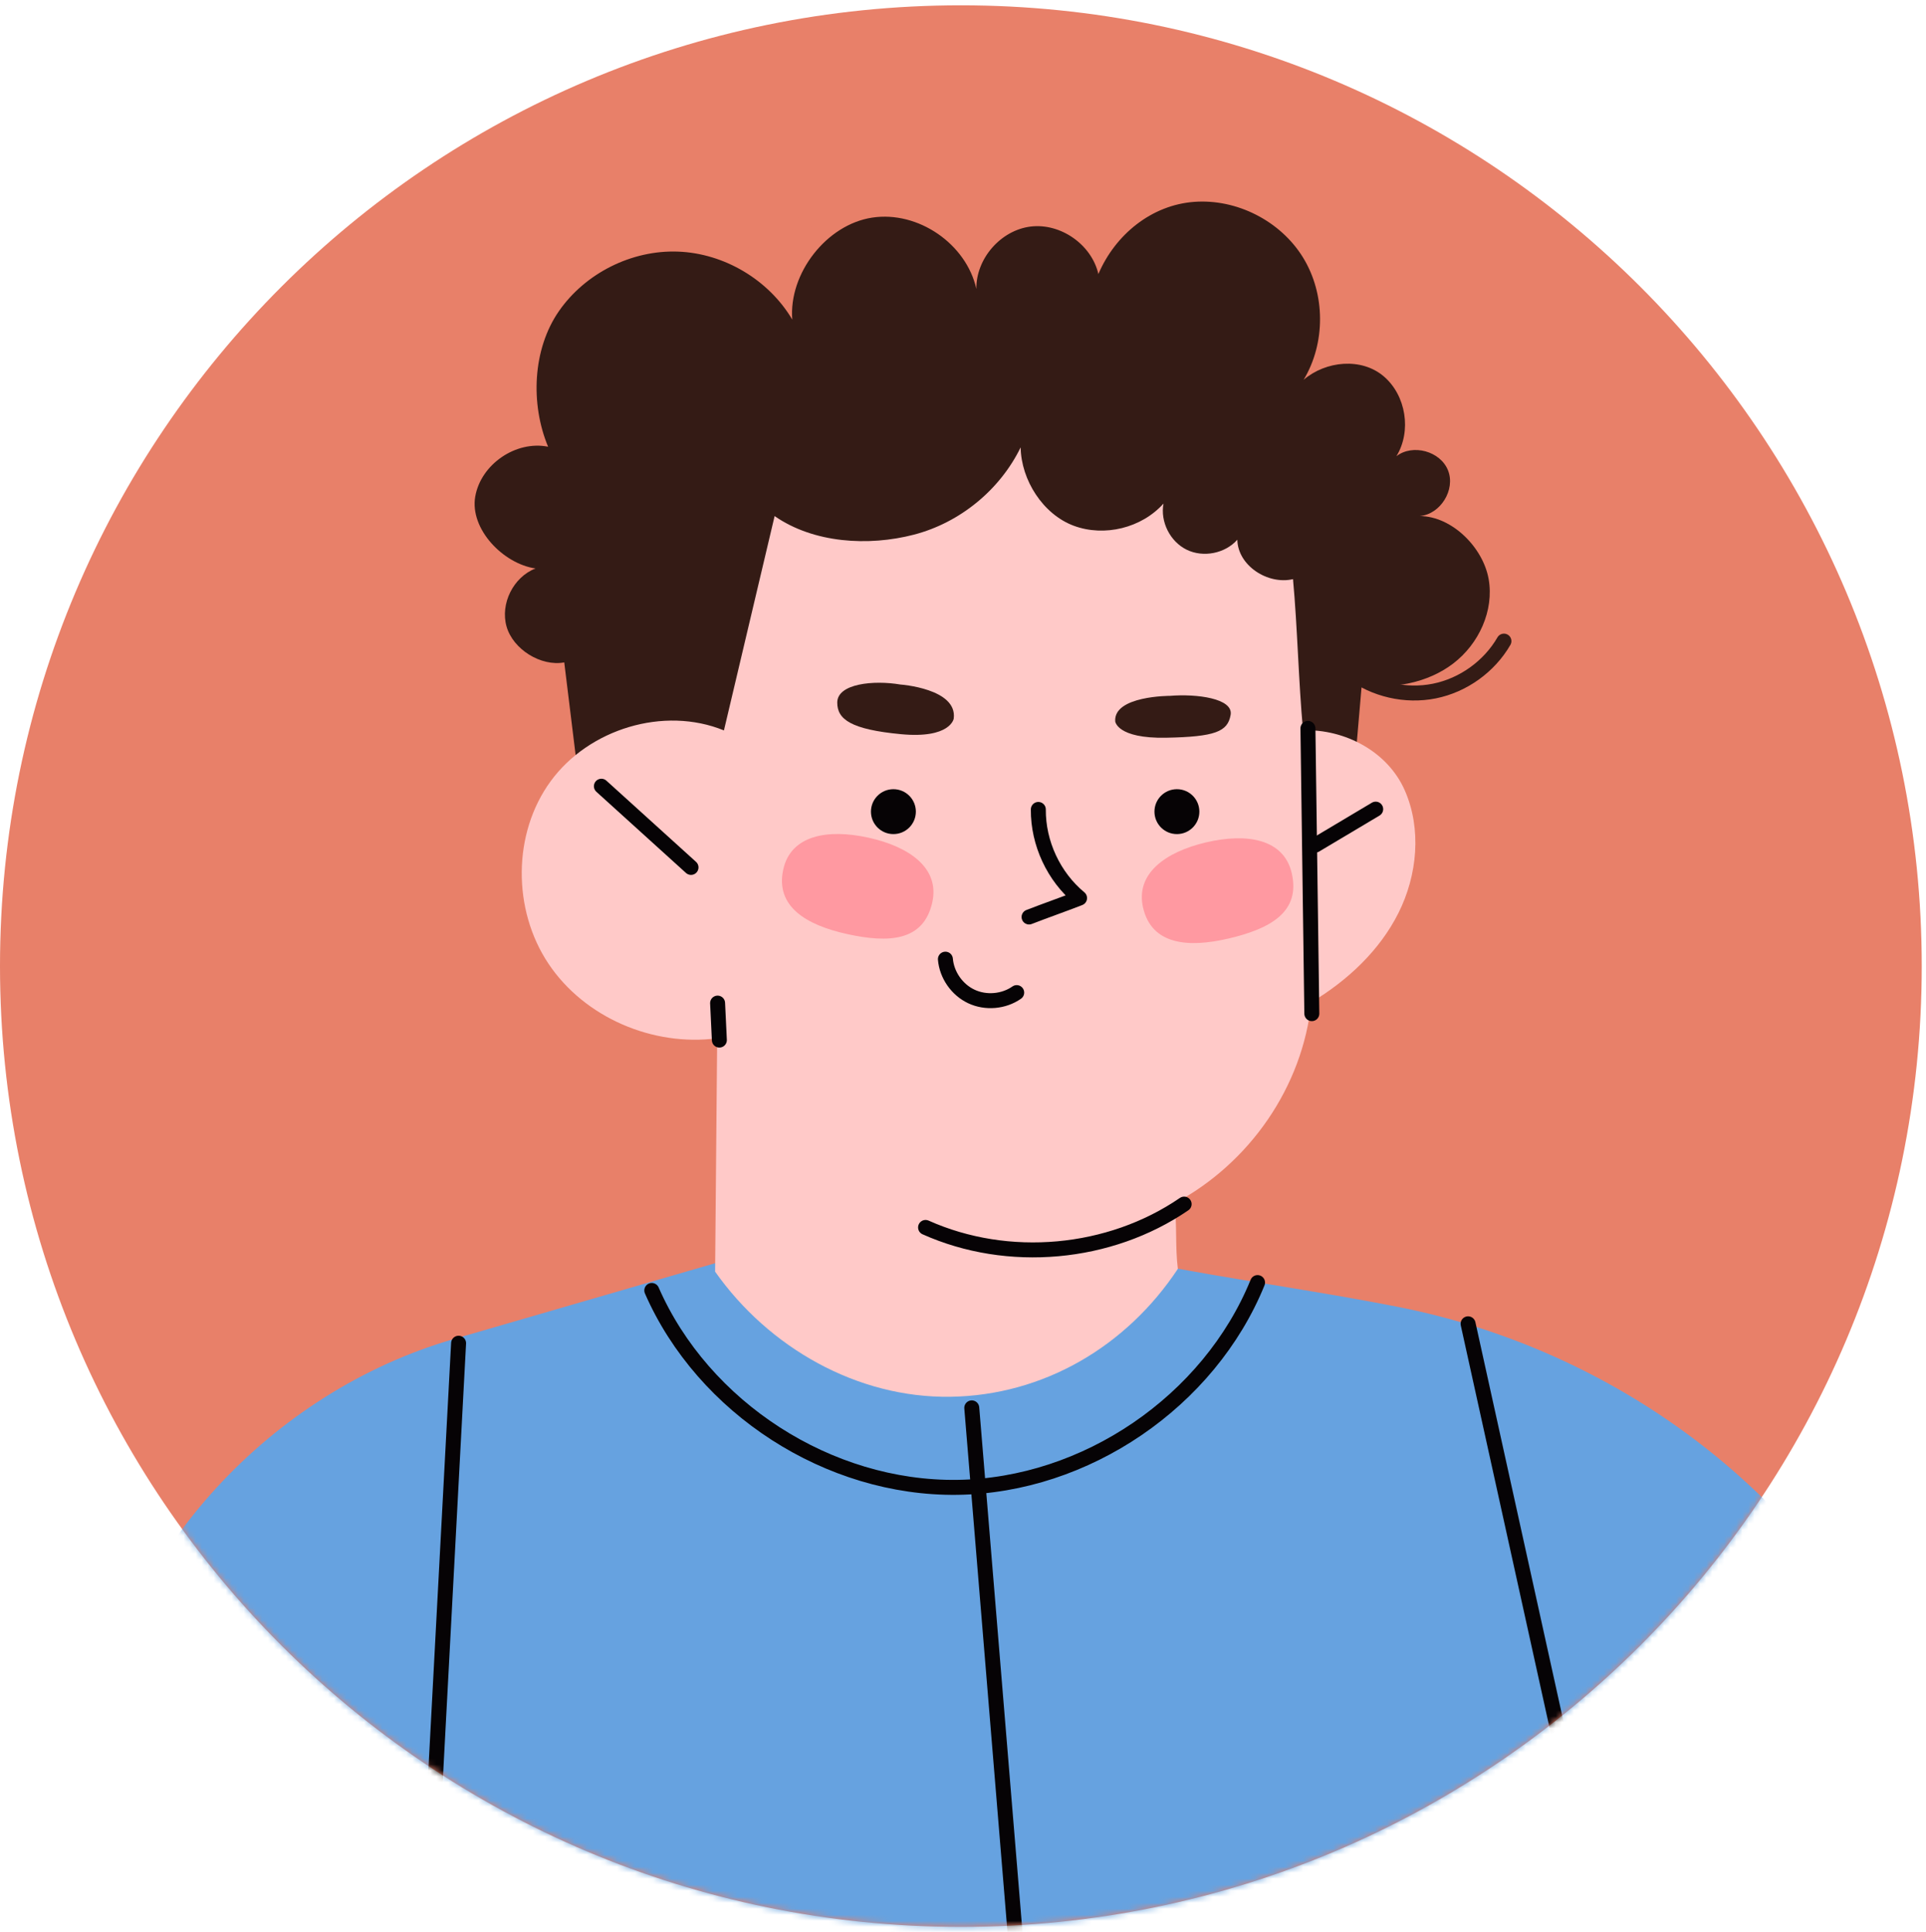 <?xml version="1.0" encoding="UTF-8"?>
<svg width="320px" height="321px" viewBox="0 0 320 321" version="1.1" xmlns="http://www.w3.org/2000/svg" xmlns:xlink="http://www.w3.org/1999/xlink">
    <title>profile_04</title>
    <defs>
        <path d="M319.292,159.847 C319.292,71.676 247.818,0.202 159.647,0.202 C71.477,0.202 -6.83830603e-14,71.676 -6.83830603e-14,159.847 C-6.83830603e-14,248.018 71.477,319.492 159.647,319.492 C247.818,319.492 319.292,248.018 319.292,159.847" id="path-1"></path>
    </defs>
    <g id="Page-1" stroke="none" stroke-width="1" fill="none" fill-rule="evenodd">
        <g id="profile_02">
            <g id="Group-3" transform="translate(0, 0.681)"></g>
            <g id="Group-73" transform="translate(-0, 0.681)">
                <mask id="mask-2" fill="white">
                    <use xlink:href="#path-1"></use>
                </mask>
                <use id="Mask" fill="#E88069" xlink:href="#path-1"></use>
                <g mask="url(#mask-2)">
                    <g transform="translate(0, 0)">
                        <g id="Group-14">
                            <g id="Group-6" transform="translate(116.291, 34.486)" stroke="#E88069" stroke-linecap="round" stroke-linejoin="round" stroke-width="2.487">
                                <path d="M0.057,3.096 C7.17,5.563 13.043,11.364 15.597,18.447 C13.785,12.369 14.839,5.498 18.393,0.243" id="Stroke-4"></path>
                            </g>
                            <path d="M224.46,110.963 C228.349,113.917 233.529,115.108 238.321,114.144 C243.111,113.181 247.428,110.08 249.875,105.848" id="Stroke-7" stroke="#341B15" stroke-width="2.487" stroke-linecap="round" stroke-linejoin="round"></path>
                            <path d="M98.17,145.419 L93.749,109.385 C89.874,110.104 85.236,107.212 84.162,103.419 C83.087,99.629 85.296,95.2 88.971,93.778 C83.577,92.987 78.027,87.207 78.959,81.836 C79.889,76.464 85.719,72.473 91.065,73.547 C88.108,66.45 88.479,57.348 92.856,51.029 C97.235,44.712 104.942,40.848 112.624,41.126 C120.305,41.4 127.716,45.802 131.633,52.419 C131.021,44.752 137.32,36.623 144.925,35.476 C152.53,34.327 160.545,39.818 162.221,47.326 C162.139,42.308 166.265,37.57 171.246,36.963 C176.224,36.357 181.367,39.962 182.494,44.852 C185.294,38.304 191.315,33.385 198.417,32.86 C205.514,32.335 212.769,36.048 216.496,42.111 C220.227,48.177 220.266,56.323 216.596,62.424 C220.299,59.26 226.215,58.698 229.92,61.864 C233.621,65.03 234.558,70.976 232.007,75.126 C234.73,73.02 239.34,74.291 240.594,77.499 C241.85,80.707 239.33,84.768 235.899,85.069 C241.235,85.099 246.398,90.271 247.333,95.528 C248.266,100.786 245.694,106.334 241.449,109.569 C237.202,112.804 231.534,113.856 226.257,113.056 C225.128,125.92 224.148,138.237 223.022,151.102 L98.17,145.419 Z" id="Fill-10" fill="#341B15"></path>
                            <path d="M315.358,279.492 C299.659,246.713 268.024,223.546 232.37,216.496 C218.381,213.73 204.502,211.903 190.514,209.137 C181.121,217.307 168.645,221.84 156.198,221.606 C143.751,221.373 131.394,216.72 122.315,208.2 C106.625,212.756 90.936,217.309 75.246,221.865 C45.32,230.551 20.307,256.979 15.595,287.784 C58.535,319.826 111.592,336.521 165.161,335.695 C218.732,334.869 273.428,312.841 315.358,279.492" id="Fill-13" fill="#66A2E0"></path>
                            <path d="M108.292,213.742 C116.845,233.278 137.724,246.737 159.049,246.459 C180.373,246.182 200.895,232.187 208.94,212.434" id="Stroke-16" stroke="#060305" stroke-width="2.487" stroke-linecap="round" stroke-linejoin="round"></path>
                            <path d="M161.457,233.253 C164.006,264.176 166.555,295.095 169.106,326.019" id="Stroke-19" stroke="#060305" stroke-width="2.487" stroke-linecap="round" stroke-linejoin="round"></path>
                            <path d="M76.193,222.511 C74.666,251.175 73.139,279.84 71.612,308.501" id="Stroke-22" stroke="#060305" stroke-width="2.487" stroke-linecap="round" stroke-linejoin="round"></path>
                            <path d="M243.92,219.286 C249.898,246.39 255.879,273.497 261.857,300.601" id="Stroke-25" stroke="#060305" stroke-width="2.487" stroke-linecap="round" stroke-linejoin="round"></path>
                            <path d="M195.696,210.157 C195.236,206.357 195.594,203.07 195.134,199.27 C207.608,192.615 216.444,179.92 217.871,165.857 C223.884,162.246 229.226,157.267 232.362,150.995 C235.498,144.723 236.221,137.071 233.401,130.65 C230.581,124.229 223.504,120.447 216.493,120.661 C215.747,112.616 215.573,103.596 214.83,95.551 C210.637,96.524 205.661,93.308 205.579,89.001 C203.537,91.296 199.921,92.008 197.163,90.66 C194.405,89.309 192.749,86.014 193.311,82.995 C189.68,87.049 183.491,88.576 178.393,86.676 C173.295,84.773 169.666,79.098 169.577,73.657 C166.125,80.732 159.48,86.171 151.865,88.153 C144.248,90.137 135.164,89.563 128.701,85.072 C125.838,97.23 123.14,108.53 120.28,120.686 C110.313,116.617 97.864,120.42 91.505,129.109 C85.144,137.795 85.144,150.483 91.119,159.438 C97.095,168.396 108.483,173.252 119.156,171.84 C119.059,185.005 118.912,197.449 118.813,210.615 C127.721,223.263 142.435,231.633 157.903,231.41 C173.372,231.183 187.156,223.056 195.696,210.157" id="Fill-28" fill="#FFC9C8"></path>
                            <path d="M194.752,114.91 C194.752,114.91 185.415,113.906 185.263,118.172 C185.263,118.172 185.232,121.065 193.382,121.763 C201.533,122.462 203.664,121.825 204.443,119.121 C205.225,116.417 199.137,115.005 194.752,114.91" id="Fill-110" fill="#341B15" transform="translate(194.887, 118.416) rotate(-6) translate(-194.887, -118.416) "></path>
                            <path d="M148.142,113.04 C148.142,113.04 157.319,110.407 158.417,115.329 C158.417,115.329 159.089,118.671 151.039,120.764 C142.991,122.855 140.273,122.074 139.32,119.445 C138.24,116.463 143.748,113.84 148.142,113.04" id="Fill-112" fill="#341B15" transform="translate(148.807, 117.149) rotate(20) translate(-148.807, -117.149) "></path>
                            <path d="M154.902,149.235 C153.462,155.782 147.596,156.029 140.76,154.527 C133.918,153.022 128.788,149.921 130.136,143.793 C131.382,138.126 137.44,136.999 144.281,138.504 C151.12,140.003 156.148,143.57 154.902,149.235" id="Fill-31" fill="#FF99A1"></path>
                            <path d="M214.614,144.377 C216.144,150.905 210.959,153.661 204.142,155.26 C197.326,156.861 191.357,156.277 189.925,150.169 C188.599,144.522 193.578,140.888 200.395,139.287 C207.211,137.69 213.289,138.73 214.614,144.377" id="Fill-34" fill="#FF99A1"></path>
                            <path d="M217.31,120.352 C217.526,136.151 217.743,151.949 217.957,167.748" id="Stroke-37" stroke="#060305" stroke-width="2.487" stroke-linecap="round" stroke-linejoin="round"></path>
                            <path d="M218.527,139.749 C221.877,137.754 225.221,135.76 228.569,133.765" id="Stroke-40" stroke="#060305" stroke-width="2.487" stroke-linecap="round" stroke-linejoin="round"></path>
                            <path d="M99.919,129.959 C104.882,134.458 109.846,138.952 114.81,143.45" id="Stroke-43" stroke="#060305" stroke-width="2.487" stroke-linecap="round" stroke-linejoin="round"></path>
                            <g id="Group-48" stroke="#060305" stroke-linecap="round" stroke-linejoin="round" stroke-width="2.487">
                                <path d="M119.521,172.141 C119.421,170.094 119.324,168.045 119.227,165.996" id="Stroke-46"></path>
                            </g>
                            <g id="Group-51" stroke="#060305" stroke-linecap="round" stroke-linejoin="round" stroke-width="2.487">
                                <path d="M153.78,203.272 C167.493,209.407 184.348,207.885 196.74,199.395" id="Stroke-49"></path>
                            </g>
                            <g id="Group-54" fill="#060305">
                                <path d="M152.167,134.182 C152.167,132.121 150.498,130.452 148.436,130.452 C146.375,130.452 144.706,132.121 144.706,134.182 C144.706,136.241 146.375,137.913 148.436,137.913 C150.498,137.913 152.167,136.241 152.167,134.182" id="Fill-52"></path>
                            </g>
                            <path d="M199.271,134.182 C199.271,132.121 197.6,130.452 195.541,130.452 C193.479,130.452 191.81,132.121 191.81,134.182 C191.81,136.241 193.479,137.913 195.541,137.913 C197.6,137.913 199.271,136.241 199.271,134.182" id="Fill-55" fill="#060305"></path>
                            <g id="Group-60"></g>
                            <g id="Group-66" stroke="#060305" stroke-linecap="round" stroke-linejoin="round" stroke-width="2.487">
                                <path d="M172.515,133.816 C172.471,139.414 175.057,144.972 179.367,148.545 C176.631,149.612 173.707,150.627 170.976,151.689" id="Stroke-64"></path>
                            </g>
                            <path d="M157.076,158.696 C157.297,161.325 159.006,163.777 161.393,164.896 C163.783,166.018 166.76,165.764 168.923,164.252" id="Stroke-67" stroke="#060305" stroke-width="2.487" stroke-linecap="round" stroke-linejoin="round"></path>
                        </g>
                        <g id="Group-9" transform="translate(223.759, 105.063)"></g>
                        <g id="Group-12" transform="translate(78.596, 32.08)"></g>
                        <g id="Group-15" transform="translate(15.238, 207.719)"></g>
                        <g id="Group-18" transform="translate(108.271, 211.729)"></g>
                        <g id="Group-21" transform="translate(161.203, 232.581)"></g>
                        <g id="Group-24" transform="translate(71.378, 222.155)"></g>
                        <g id="Group-27" transform="translate(243.81, 218.947)"></g>
                        <g id="Group-30" transform="translate(86.617, 72.982)"></g>
                        <g id="Group-33" transform="translate(129.123, 137.143)"></g>
                        <g id="Group-36" transform="translate(189.273, 137.945)"></g>
                        <g id="Group-39" transform="translate(215.739, 120.301)"></g>
                        <g id="Group-42" transform="translate(218.145, 133.133)"></g>
                        <g id="Group-45" transform="translate(99.449, 129.925)"></g>
                        <g id="Group-57"></g>
                        <g id="Group-63"></g>
                        <g id="Group-69"></g>
                    </g>
                </g>
            </g>
        </g>
    </g>
</svg>